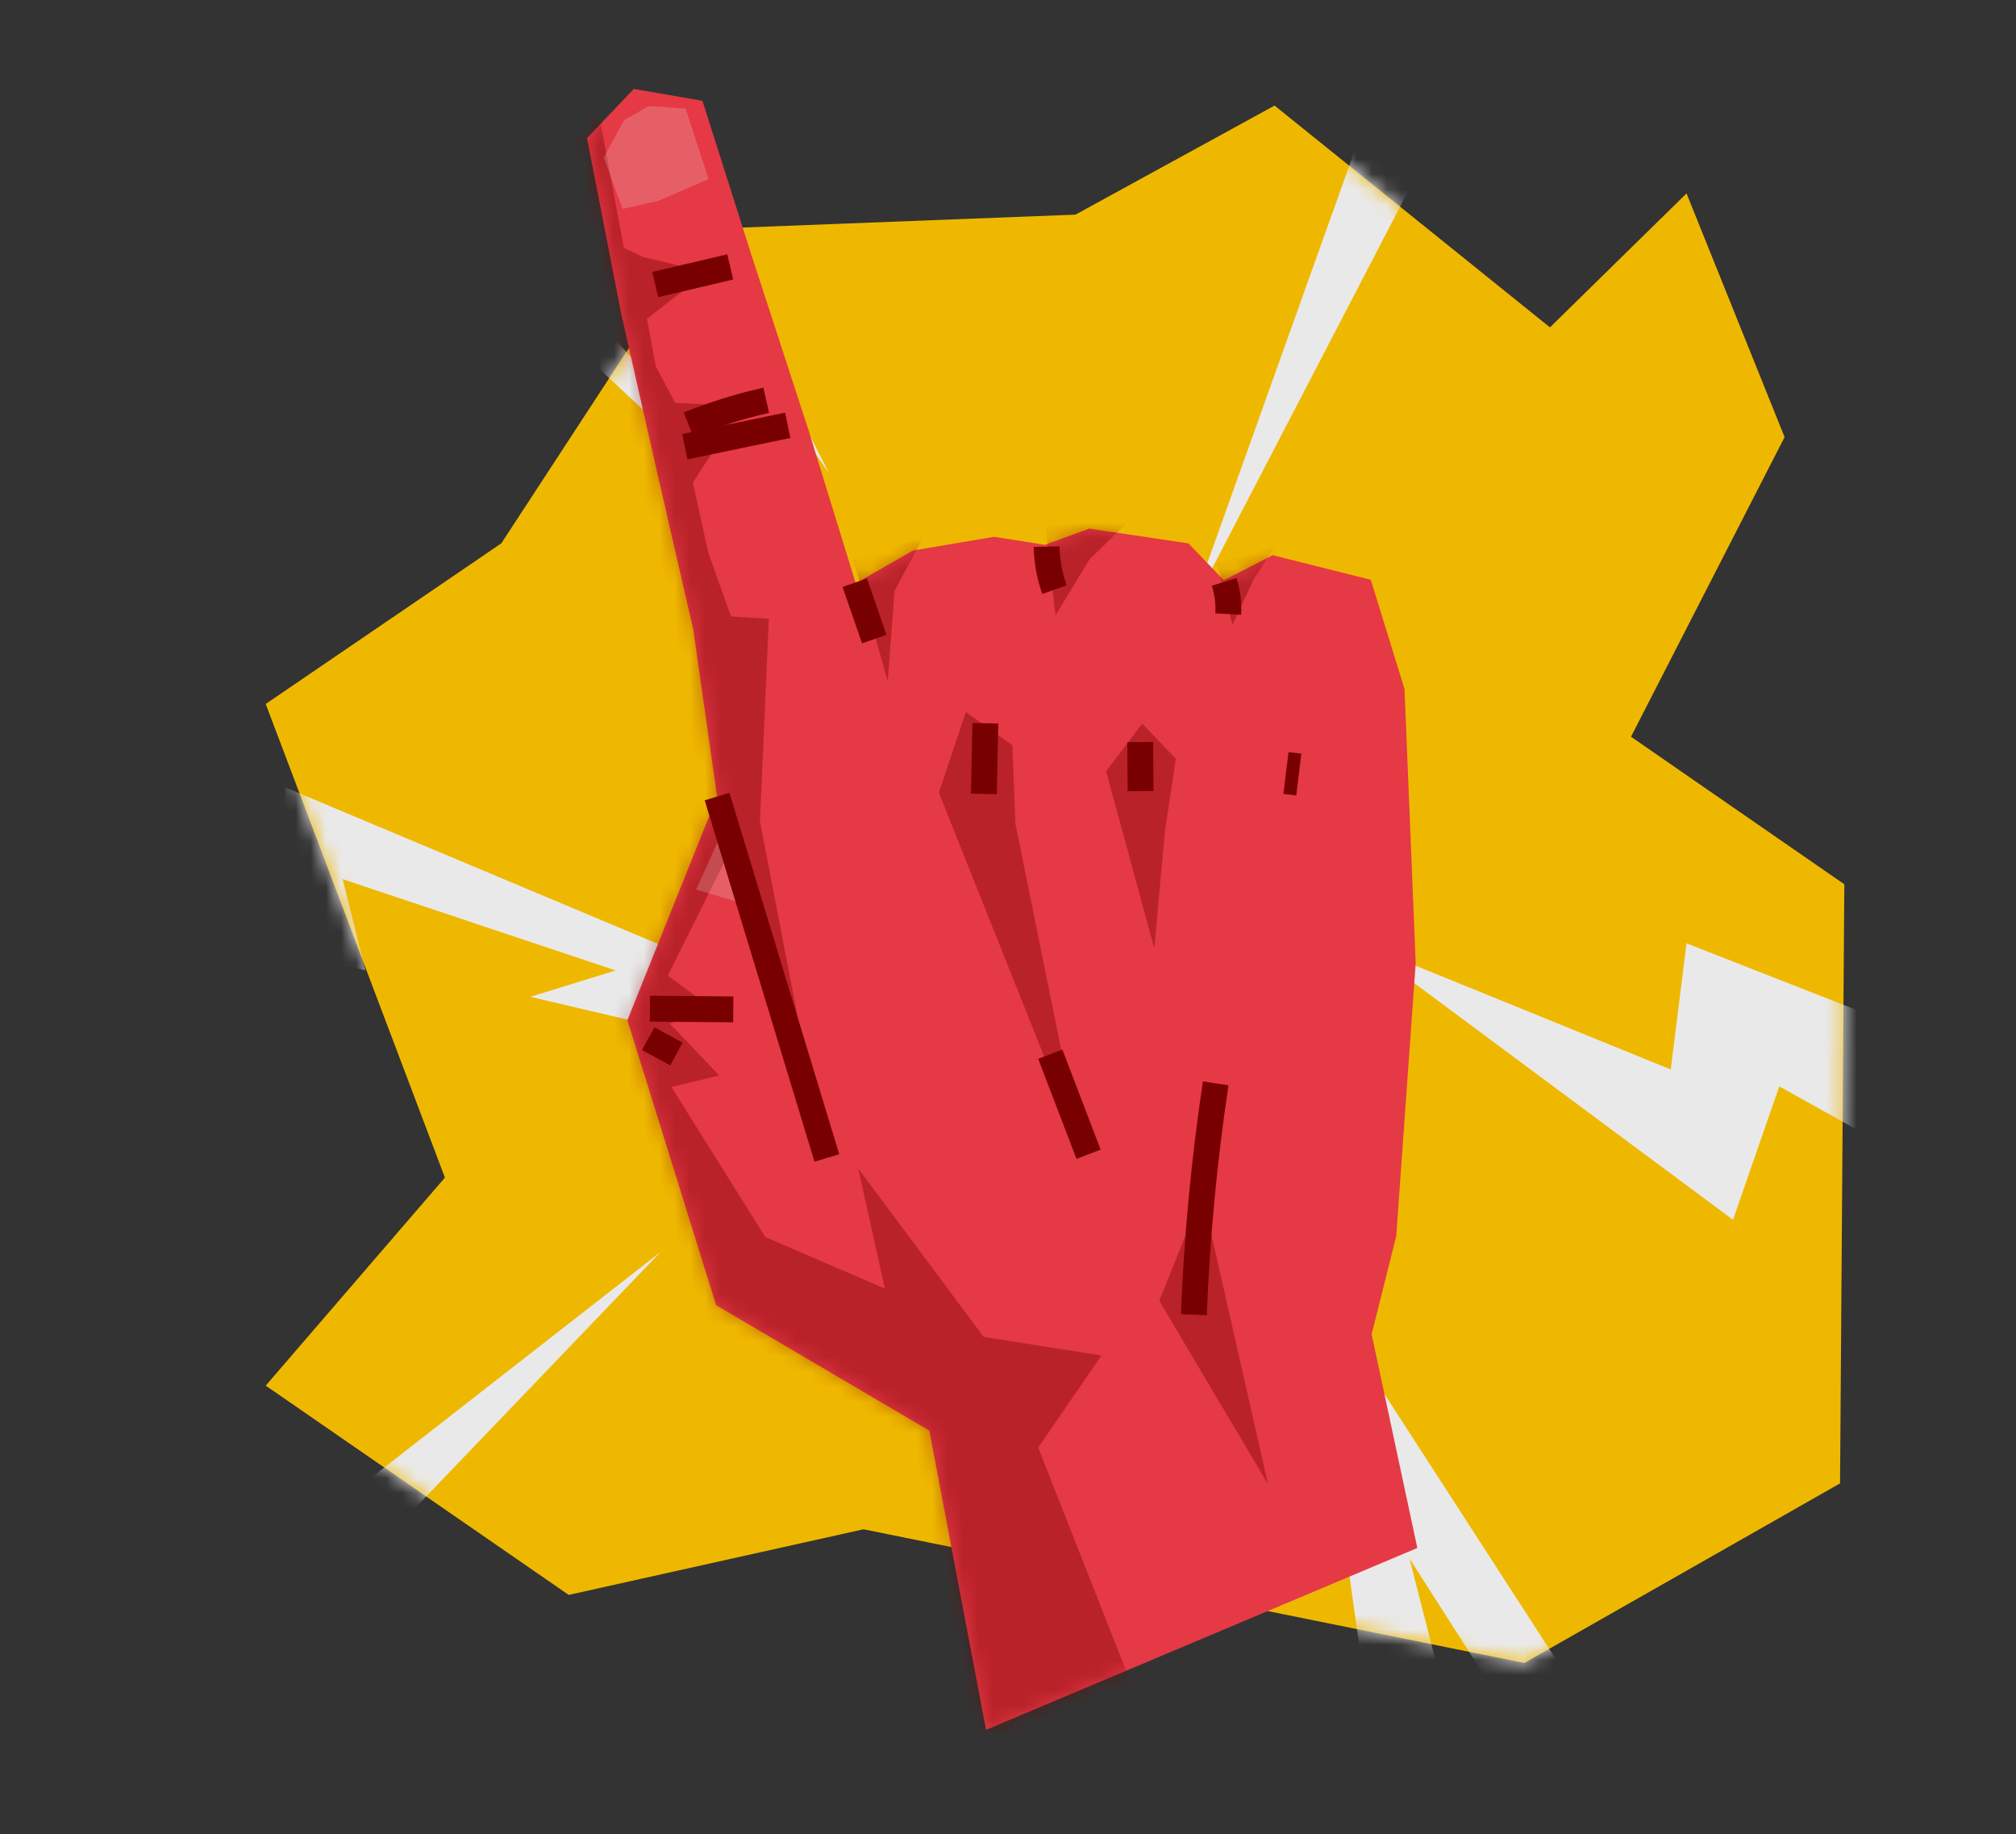 <svg xmlns="http://www.w3.org/2000/svg" width="133" height="121" viewBox="0 0 133 121" fill="none"><rect x="0" y="0" width="133" height="121" fill="#333333" stroke="none"/><path d="M70.952 14.158L46.623 15.101L33.074 35.839L17.53 46.436L29.352 77.678L17.53 91.401L37.518 105.205L56.968 100.877L100.564 109.696L121.392 97.849L121.674 58.33L107.601 48.598L117.733 28.832L111.264 12.759L102.253 21.595L84.086 6.964L70.952 14.158Z" fill="#EFB800"></path><mask id="mask0_532_17750" style="mask-type:luminance" maskUnits="userSpaceOnUse" x="17" y="6" width="105" height="104"><path d="M70.957 14.16L46.627 15.103L33.079 35.841L17.535 46.438L29.356 77.68L17.535 91.403L37.523 105.207L56.973 100.879L100.569 109.698L121.397 97.851L121.678 58.332L107.606 48.6L117.738 28.834L111.269 12.761L102.258 21.597L84.091 6.966L70.957 14.16Z" fill="white"></path></mask><g mask="url(#mask0_532_17750)"><path d="M9.292 118.342L43.579 82.585L7.894 110.415L9.292 118.342Z" fill="#EAE9E9"></path><path d="M1.121 58.597L24.102 64.013L22.601 57.991L40.614 64.013L34.989 65.753L51.463 69.621L43.847 66.111L47.578 64.013L18.819 51.94L18.507 57.863L0.008 50.4L1.121 58.597Z" fill="#EAE9E9"></path><path d="M28.706 14.204L58.711 42.251L31.819 12.805L28.706 14.204Z" fill="#EAE9E9"></path><path d="M42.197 13.026L54.701 31.223L44.351 11.018L42.197 13.026Z" fill="#EAE9E9"></path><path d="M92.821 0.284L78.548 40.221L99.452 0.003L92.821 0.284Z" fill="#EAE9E9"></path><path d="M127.021 68.401L111.264 62.226L110.223 70.546L89.767 62.226L114.33 80.461L117.383 71.659L132.774 80.247L127.021 68.401Z" fill="#EAE9E9"></path><path d="M105.667 114.121L86.251 84.095L90.831 116.833H96.567L92.989 102.808L101.953 116.833L105.667 114.121Z" fill="#EAE9E9"></path></g><path d="M45.737 41.533L43.332 31.064L40.999 20.769L38.727 9.11L41.814 5.865L46.343 6.65L49.541 16.718L53.324 28.322L56.454 38.476L60.232 36.313L65.576 35.409L68.932 35.938L71.862 34.868L78.403 35.844L80.736 38.275L83.956 36.621L90.434 38.245L92.66 45.448L93.397 63.534L92.114 81.534L90.489 88.012L93.504 102.11L65.051 114.106L61.311 94.37L47.243 86.093L41.392 67.295L47.307 52.544L45.737 41.533Z" fill="#E53945"></path><g opacity="0.4"><mask id="mask1_532_17750" style="mask-type:luminance" maskUnits="userSpaceOnUse" x="38" y="5" width="56" height="110"><path d="M45.741 41.535L43.336 31.066L41.003 20.771L38.73 9.112L41.818 5.867L46.347 6.651L49.545 16.72L53.328 28.324L56.458 38.477L60.236 36.315L65.58 35.411L68.936 35.94L71.866 34.87L78.407 35.846L80.74 38.277L83.96 36.622L90.438 38.247L92.663 45.45L93.401 63.536L92.118 81.536L90.493 88.014L93.508 102.112L65.055 114.108L61.315 94.372L47.247 86.095L41.396 67.297L47.311 52.546L45.741 41.535Z" fill="white"></path></mask><g mask="url(#mask1_532_17750)"><path d="M39.46 7.235L41.153 16.348L42.411 16.953L46.629 17.947L42.68 21.03L43.26 24.156L44.544 26.574L48.974 26.796L45.708 31.832L46.744 36.515L48.228 40.664L50.723 40.818L50.134 54.187L53.55 71.855L48.531 55.368L44.057 64.358L47.081 66.575L44.181 67.513L47.448 70.946L44.292 71.697L50.488 81.599L58.378 84.998L56.621 77.079L64.894 88.188L72.664 89.412L68.493 95.484L75.896 114.291L59.678 120.751L31.456 69.066L31.435 17.342L39.46 7.235Z" fill="#780001"></path><path d="M60.924 35.415L59.013 38.98L58.566 44.929L56.297 36.938L60.924 35.415Z" fill="#780001"></path><path d="M68.969 34.626L69.63 40.6L71.869 36.907L74.389 34.451L68.969 34.626Z" fill="#780001"></path><path d="M80.295 37.146L81.306 41.214L82.687 38.263L84.078 36.076L80.295 37.146Z" fill="#780001"></path><path d="M75.352 47.739L77.574 50.051L76.858 54.797L76.15 62.546L72.973 50.874L75.352 47.739Z" fill="#780001"></path><path d="M63.72 46.967L66.786 49.155L66.991 54.34L71.345 75.851L61.941 52.289L63.72 46.967Z" fill="#780001"></path><path d="M79.308 78.733L76.484 85.808L83.653 97.898L79.308 78.733Z" fill="#780001"></path></g></g><path opacity="0.2" d="M42.801 6.996L45.228 7.162L46.75 11.815L43.416 13.256L41.07 13.776L39.829 10.394L41.177 7.917L42.801 6.996Z" fill="#F0F9ED"></path><path d="M43.228 18.769C44.879 18.381 46.525 17.993 48.175 17.605" stroke="#780001" stroke-width="1.706" stroke-miterlimit="10"></path><path d="M45.419 28.002C47.082 27.333 48.801 26.796 50.549 26.403" stroke="#780001" stroke-width="1.706" stroke-miterlimit="10"></path><path d="M45.18 29.465C47.444 28.996 49.704 28.527 51.969 28.053" stroke="#780001" stroke-width="1.706" stroke-miterlimit="10"></path><path d="M69.046 36.054C69.067 37.022 69.242 37.981 69.566 38.894" stroke="#780001" stroke-width="1.706" stroke-miterlimit="10"></path><path d="M56.389 38.437C56.819 39.678 57.246 40.914 57.677 42.155" stroke="#780001" stroke-width="1.706" stroke-miterlimit="10"></path><path d="M80.763 38.382C80.976 39.064 81.07 39.789 81.031 40.506" stroke="#780001" stroke-width="1.706" stroke-miterlimit="10"></path><path d="M42.878 66.536C44.712 66.553 46.541 66.57 48.375 66.582" stroke="#780001" stroke-width="1.706" stroke-miterlimit="10"></path><path d="M42.766 68.515C43.384 68.852 44.007 69.189 44.625 69.525" stroke="#780001" stroke-width="1.706" stroke-miterlimit="10"></path><path d="M80.202 71.462C79.443 76.515 78.961 81.611 78.761 86.72" stroke="#780001" stroke-width="1.706" stroke-miterlimit="10"></path><path d="M69.29 69.538C70.13 71.739 70.97 73.939 71.815 76.14" stroke="#780001" stroke-width="1.706" stroke-miterlimit="10"></path><path d="M85.43 49.661C85.319 50.582 85.204 51.499 85.093 52.42" stroke="#780001" stroke-width="0.853" stroke-miterlimit="10"></path><path d="M75.225 48.953C75.233 50.032 75.242 51.107 75.246 52.186" stroke="#780001" stroke-width="1.706" stroke-miterlimit="10"></path><path d="M65.004 47.709C64.974 49.261 64.944 50.817 64.91 52.37" stroke="#780001" stroke-width="1.706" stroke-miterlimit="10"></path><path opacity="0.2" d="M47.867 54.381L45.927 58.68L49.496 59.742L47.867 54.381Z" fill="#F0F9ED"></path><path d="M47.309 52.545L54.55 76.383" stroke="#780001" stroke-width="1.706" stroke-miterlimit="10"></path></svg>